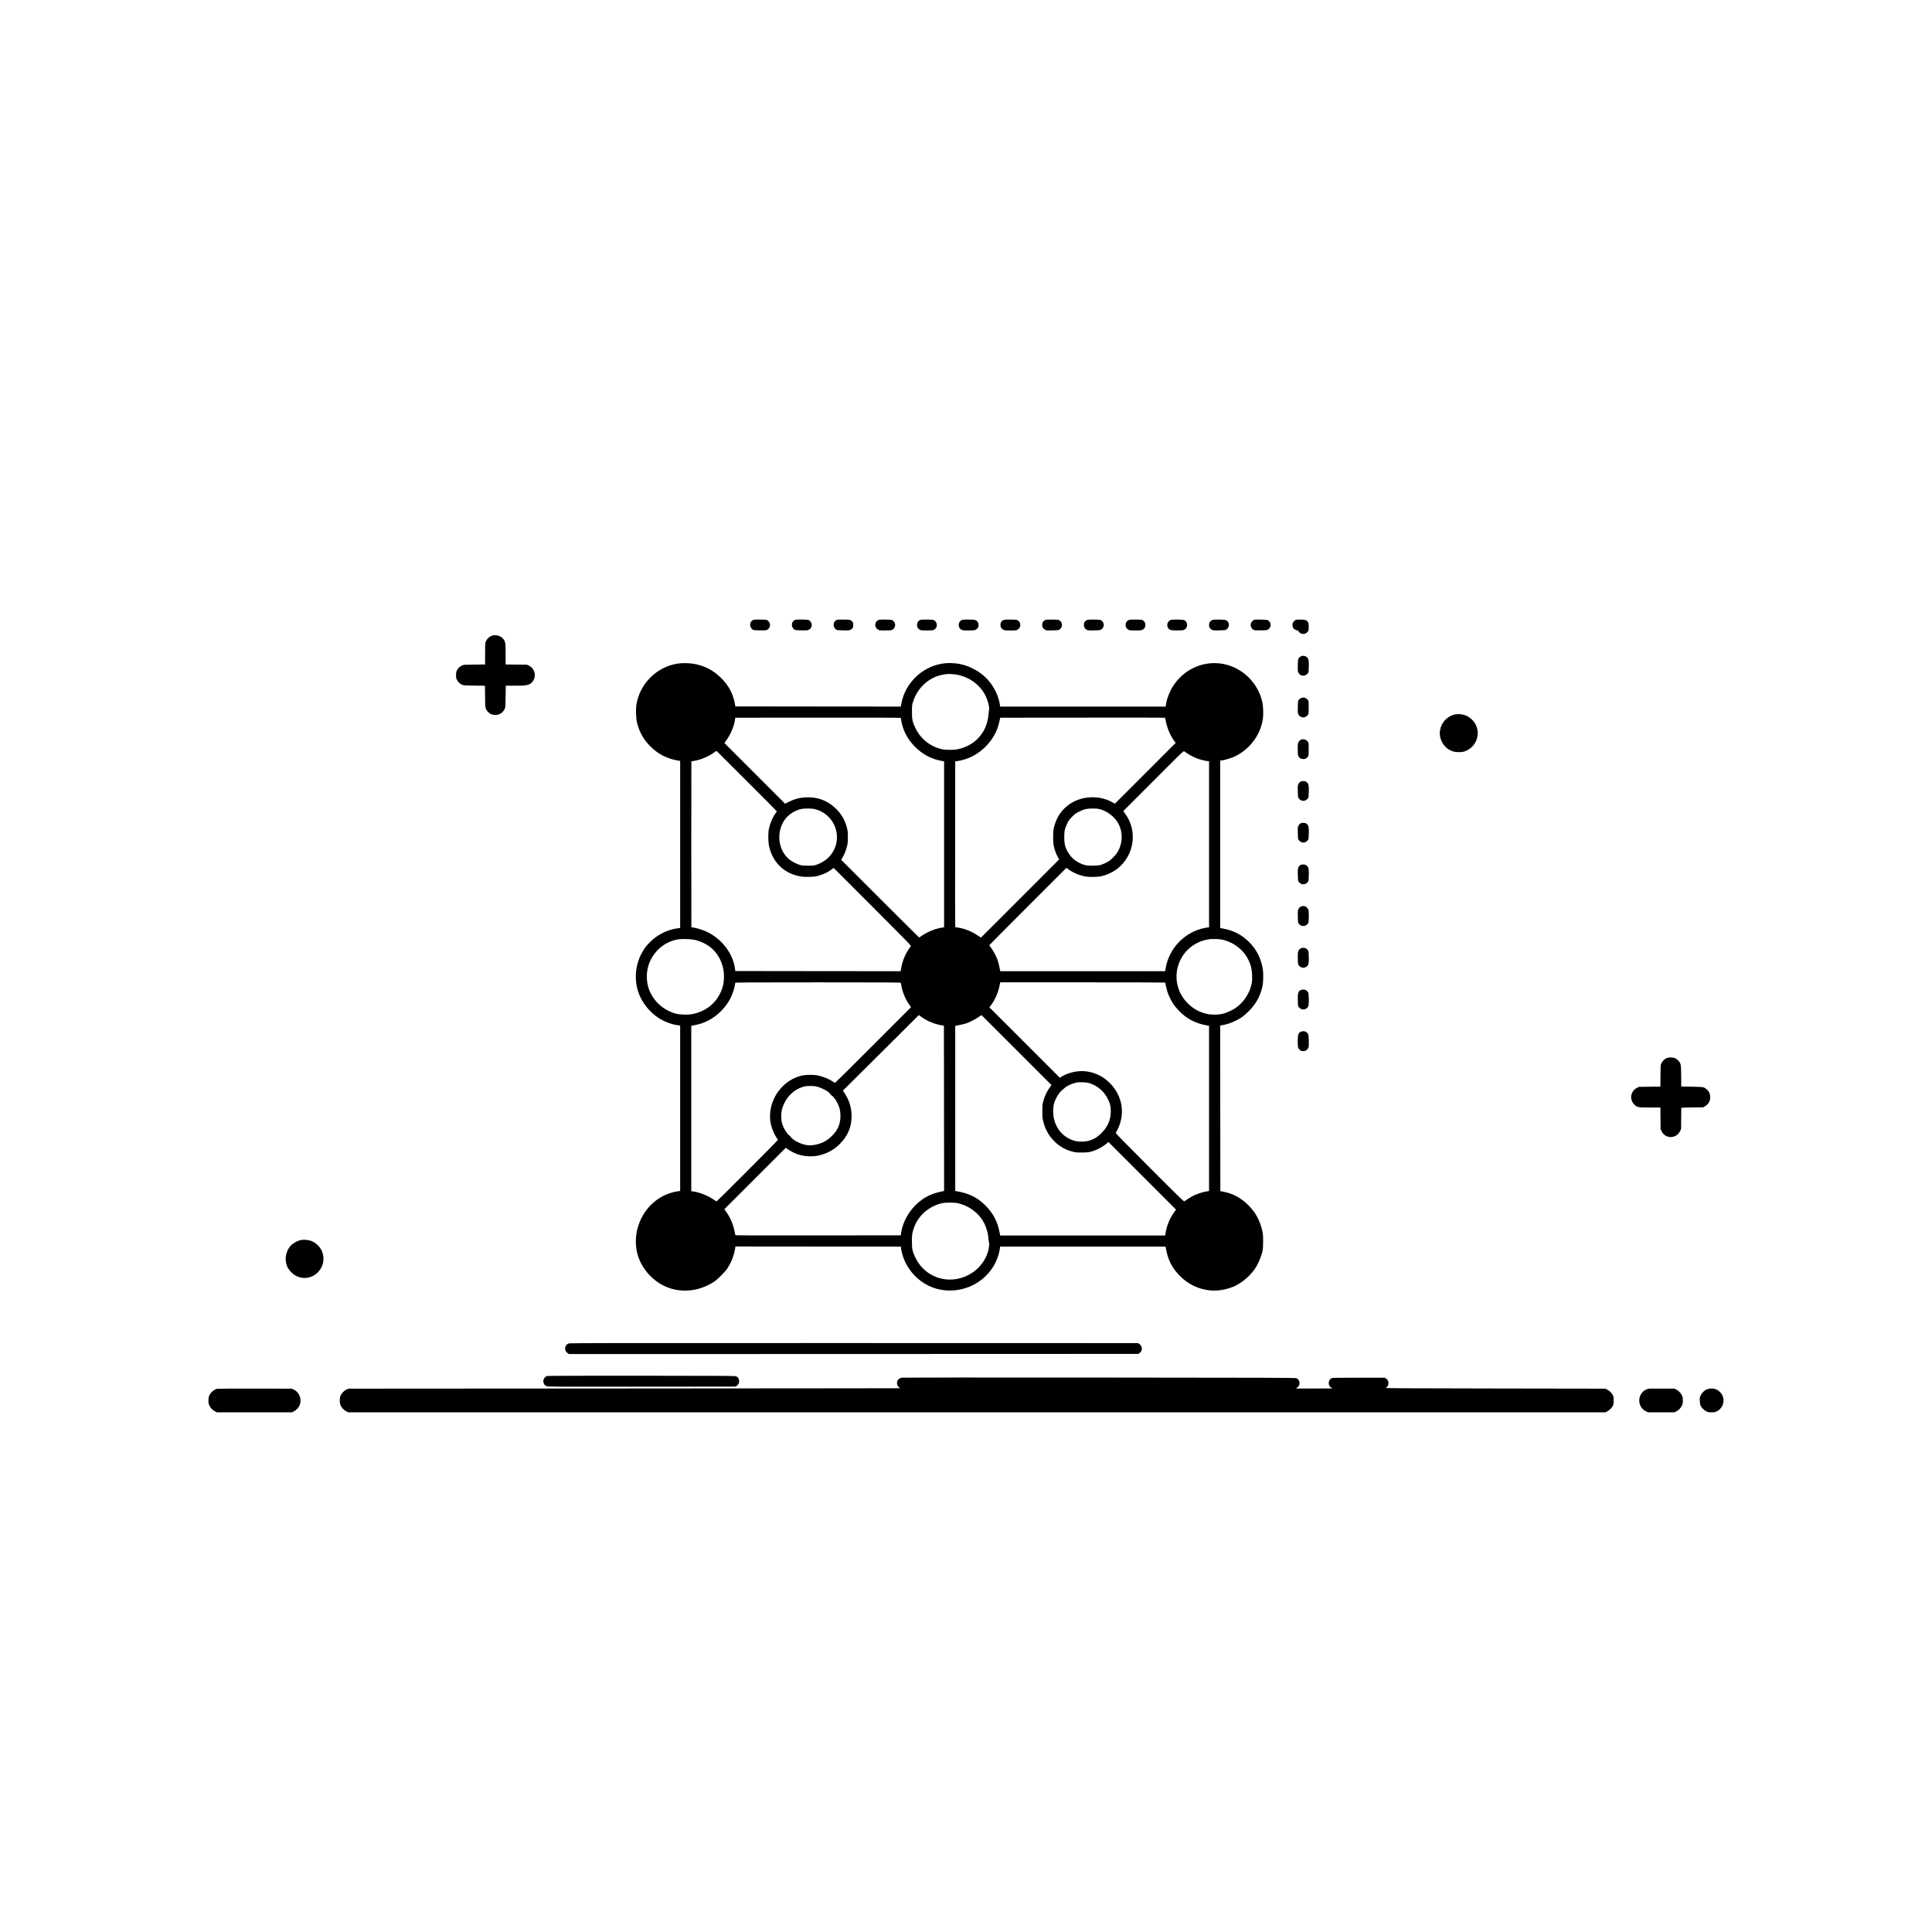 <?xml version="1.0" standalone="no"?>
<!DOCTYPE svg PUBLIC "-//W3C//DTD SVG 20010904//EN"
 "http://www.w3.org/TR/2001/REC-SVG-20010904/DTD/svg10.dtd">
<svg version="1.0" xmlns="http://www.w3.org/2000/svg"
 width="5556pt" height="5556pt" viewBox="0 0 5556 5556"
 preserveAspectRatio="xMidYMid meet">

<g transform="translate(0,5556) scale(0.1,-0.1)"
fill="#000000" stroke="none">
<path d="M21689 37739 c-132 -28 -159 -198 -45 -283 25 -19 44 -21 204 -24
154 -2 181 0 211 15 64 33 97 107 81 179 -10 44 -63 101 -100 109 -39 9 -313
11 -351 4z"/>
<path d="M22889 37739 c-132 -28 -159 -198 -45 -283 25 -19 44 -21 201 -24
159 -3 177 -2 214 17 67 35 95 99 79 176 -11 47 -59 101 -98 110 -39 9 -313
11 -351 4z"/>
<path d="M24089 37739 c-132 -28 -159 -198 -45 -283 25 -19 44 -21 201 -24
160 -3 176 -2 215 18 61 31 82 71 78 147 -4 55 -8 67 -37 97 -19 20 -46 38
-61 41 -39 9 -313 11 -351 4z"/>
<path d="M25272 37733 c-43 -15 -71 -40 -88 -80 -32 -75 -7 -152 65 -200 32
-22 43 -23 205 -23 140 1 177 4 205 18 111 56 111 220 0 277 -37 20 -336 26
-387 8z"/>
<path d="M26472 37733 c-124 -42 -138 -217 -22 -282 34 -19 53 -21 207 -21
145 0 173 3 203 19 107 56 109 212 4 273 -27 16 -58 19 -195 21 -103 1 -176
-2 -197 -10z"/>
<path d="M27672 37733 c-124 -42 -139 -216 -24 -281 37 -20 52 -22 206 -22
173 0 202 6 246 49 47 44 55 136 17 191 -42 63 -66 70 -248 73 -103 1 -176 -2
-197 -10z"/>
<path d="M28872 37733 c-65 -22 -102 -74 -102 -143 0 -60 26 -107 75 -135 40
-24 49 -25 211 -25 168 0 171 0 212 27 99 64 97 206 -4 265 -27 16 -58 19
-195 21 -103 1 -176 -2 -197 -10z"/>
<path d="M30072 37733 c-65 -22 -102 -74 -102 -143 0 -61 26 -107 76 -136 42
-25 46 -25 217 -22 166 3 175 4 210 28 94 64 89 205 -9 262 -27 16 -58 19
-195 21 -103 1 -176 -2 -197 -10z"/>
<path d="M31272 37733 c-65 -22 -102 -74 -102 -145 0 -57 28 -108 76 -136 37
-21 48 -22 215 -20 169 3 177 4 212 28 94 64 89 205 -9 262 -27 16 -58 19
-195 21 -103 1 -176 -2 -197 -10z"/>
<path d="M32472 37733 c-65 -22 -102 -74 -102 -145 0 -58 28 -108 76 -135 36
-21 52 -23 203 -23 147 0 169 2 208 21 108 52 111 210 7 271 -27 16 -58 19
-195 21 -103 1 -176 -2 -197 -10z"/>
<path d="M33672 37733 c-93 -32 -133 -146 -81 -230 39 -62 76 -73 260 -73 142
0 168 3 204 20 79 38 111 149 62 220 -41 62 -64 68 -247 72 -106 2 -176 -1
-198 -9z"/>
<path d="M34872 37733 c-67 -23 -102 -74 -102 -150 0 -62 27 -106 80 -133 39
-20 55 -21 215 -18 158 3 176 5 202 24 74 55 96 147 50 214 -41 62 -64 68
-247 72 -106 2 -176 -1 -198 -9z"/>
<path d="M36079 37739 c-45 -10 -97 -64 -107 -113 -16 -77 13 -142 78 -178 31
-17 54 -18 212 -16 196 3 207 7 256 79 20 28 23 43 20 87 -5 58 -28 97 -74
124 -23 13 -61 17 -191 20 -90 2 -177 0 -194 -3z"/>
<path d="M37279 37739 c-42 -9 -95 -63 -107 -110 -11 -44 -2 -97 22 -134 18
-27 84 -65 115 -65 11 0 28 -14 40 -34 41 -66 146 -88 211 -43 65 44 75 67 75
180 0 88 -3 107 -22 138 -34 55 -71 68 -195 71 -59 2 -122 0 -139 -3z"/>
<path d="M14167 37285 c-92 -24 -181 -111 -207 -203 -6 -21 -10 -163 -10 -334
l0 -297 -307 -3 c-288 -3 -311 -4 -354 -24 -63 -30 -116 -79 -147 -138 -23
-44 -27 -63 -27 -141 0 -81 3 -95 30 -144 35 -64 91 -114 154 -137 39 -15 92
-18 336 -21 160 -2 296 -3 303 -3 9 0 12 -66 12 -299 0 -243 3 -307 15 -342
89 -253 428 -272 547 -30 22 44 23 59 28 359 l5 313 230 0 c374 -1 438 11 522
97 140 144 97 390 -85 479 l-57 28 -307 3 -308 3 0 293 c0 328 -5 360 -65 439
-65 85 -202 130 -308 102z"/>
<path d="M37400 36678 c-71 -49 -75 -61 -78 -251 -3 -164 -2 -174 20 -216 56
-106 197 -110 272 -8 19 25 21 45 24 185 4 168 -4 220 -41 260 -52 57 -139 69
-197 30z"/>
<path d="M27210 36489 c-628 -45 -1172 -534 -1288 -1157 l-17 -92 -2379 2
-2380 3 -11 70 c-49 285 -178 531 -394 745 -226 225 -481 357 -789 410 -143
25 -350 26 -483 4 -587 -100 -1059 -568 -1164 -1157 -26 -148 -17 -425 19
-561 71 -265 190 -472 385 -666 213 -212 464 -343 759 -396 l92 -17 0 -2402 0
-2402 -59 -7 c-295 -34 -600 -185 -813 -403 -96 -99 -114 -120 -177 -218 -231
-354 -289 -813 -155 -1215 100 -298 323 -579 596 -753 148 -94 363 -176 521
-198 l87 -13 0 -2377 0 -2378 -47 -6 c-535 -73 -977 -450 -1153 -984 -95 -287
-100 -599 -14 -872 68 -218 190 -416 359 -585 347 -348 811 -487 1295 -388
177 37 374 119 535 225 100 65 312 277 380 379 110 165 188 360 220 544 8 49
15 89 15 90 0 0 1071 0 2380 -2 l2380 -2 0 -28 c1 -42 35 -190 66 -278 75
-220 231 -451 410 -606 267 -232 584 -351 929 -351 698 1 1296 479 1429 1145
9 42 16 86 16 98 l0 20 2380 0 2379 0 7 -37 c58 -341 177 -576 409 -809 244
-245 536 -382 881 -414 243 -23 549 42 764 162 182 102 357 255 477 417 115
154 216 385 254 576 9 45 14 139 14 260 0 162 -3 205 -23 293 -68 304 -191
532 -402 743 -209 210 -442 336 -715 388 l-90 18 -3 2380 -2 2380 87 17 c185
35 378 117 542 229 42 28 128 103 192 167 206 205 332 433 394 713 25 110 31
371 12 492 -50 311 -181 572 -396 785 -206 205 -434 325 -723 382 l-108 21 0
2409 0 2408 29 0 c51 0 253 57 349 98 376 164 669 485 797 876 52 160 68 280
62 464 -3 89 -12 189 -22 232 -145 656 -723 1130 -1378 1131 -475 1 -919 -243
-1184 -649 -97 -147 -177 -342 -202 -492 -6 -36 -14 -75 -16 -87 l-5 -23
-2379 0 -2378 0 -12 75 c-38 233 -156 479 -323 675 -237 276 -629 474 -982
496 -45 3 -94 6 -111 7 -16 2 -73 0 -125 -4z m225 -319 c501 -57 902 -412 998
-884 16 -82 18 -107 9 -150 -6 -28 -14 -91 -17 -140 -4 -48 -17 -130 -30 -180
-106 -418 -417 -710 -857 -803 -109 -23 -344 -23 -444 0 -347 79 -621 299
-773 618 -81 171 -96 241 -95 459 0 172 2 191 27 275 115 377 402 667 763 770
148 42 268 52 419 35z m-1525 -1282 c0 -34 30 -166 56 -245 69 -211 183 -394
353 -564 215 -216 477 -353 763 -401 l68 -11 0 -2387 0 -2386 -75 -13 c-187
-31 -403 -119 -556 -226 -43 -30 -82 -55 -86 -55 -5 0 -511 503 -1126 1118
l-1117 1117 28 45 c65 104 124 255 153 395 17 79 17 343 0 420 -56 256 -160
445 -338 616 -248 238 -552 345 -902 317 -156 -12 -283 -47 -430 -120 l-123
-61 -873 873 -873 873 48 66 c135 187 235 424 257 608 l6 53 2371 2 c1338 2
2376 -1 2384 -6 6 -5 12 -17 12 -28z m7615 -63 c36 -194 128 -415 236 -562
l49 -68 -873 -873 -874 -874 -75 41 c-202 111 -426 158 -662 140 -202 -16
-385 -76 -541 -177 -252 -163 -409 -395 -482 -714 -23 -103 -23 -403 0 -506
27 -116 65 -220 112 -308 l43 -81 -1123 -1123 -1124 -1124 -68 46 c-204 137
-418 222 -612 245 -31 3 -58 9 -61 14 -3 4 -4 1079 -2 2388 l2 2381 33 0 c17
0 71 9 118 19 287 64 540 208 746 424 193 204 314 427 371 689 l26 118 2366 2
c1301 2 2368 1 2372 -2 3 -3 14 -45 23 -95z m-11185 -2597 c0 -4 -18 -31 -40
-60 -78 -103 -152 -277 -187 -438 -27 -130 -25 -373 5 -508 105 -470 439 -789
911 -867 135 -23 369 -16 482 14 159 41 302 109 415 195 l48 37 1116 -1116
c877 -877 1113 -1118 1105 -1129 -122 -177 -173 -273 -223 -417 -17 -47 -38
-126 -47 -175 -9 -49 -18 -99 -21 -112 l-4 -22 -2378 2 -2377 3 -7 60 c-63
500 -464 967 -975 1134 -65 22 -154 45 -198 52 -44 7 -81 13 -83 14 -1 1 -2
1074 -2 2385 0 1311 1 2384 2 2385 2 1 35 7 74 13 186 30 382 109 543 217
l106 72 868 -866 c477 -476 867 -869 867 -873z m11810 1661 c81 -54 187 -107
290 -146 72 -28 260 -73 303 -73 l27 0 0 -2390 0 -2390 -25 0 c-14 0 -60 -7
-103 -16 -572 -118 -1017 -576 -1119 -1149 l-17 -95 -2370 0 -2371 0 -22 113
c-12 61 -34 148 -49 192 -36 110 -123 275 -189 363 -30 40 -55 76 -55 80 0 4
499 506 1109 1116 l1109 1109 69 -50 c127 -94 298 -165 472 -198 106 -19 313
-19 424 0 173 30 364 116 503 226 485 384 585 1080 224 1575 l-57 79 866 867
c827 829 866 867 886 852 11 -8 54 -37 95 -65z m-10730 -1594 c400 -93 673
-458 647 -863 -8 -114 -27 -191 -72 -288 -97 -212 -269 -364 -503 -448 -84
-30 -93 -31 -252 -31 -132 0 -178 4 -230 19 -96 27 -236 99 -307 156 -289 233
-376 678 -203 1035 101 209 307 369 541 420 88 19 297 19 379 0z m8206 -5
c223 -56 444 -230 544 -430 131 -259 113 -577 -45 -825 -44 -68 -161 -189
-228 -234 -66 -45 -180 -97 -257 -118 -94 -26 -360 -25 -445 1 -203 62 -347
164 -448 313 -110 165 -141 272 -141 488 -1 177 16 253 91 405 39 79 62 110
138 186 79 80 103 97 195 142 147 72 225 91 386 91 99 1 150 -4 210 -19z
m-11666 -3755 c390 -86 668 -323 795 -679 46 -128 65 -237 65 -375 0 -197 -34
-339 -121 -510 -132 -259 -357 -446 -649 -539 -134 -43 -237 -55 -398 -49
-172 6 -269 30 -418 102 -229 111 -409 288 -522 511 -147 290 -147 666 -1 957
160 318 444 532 787 593 101 17 360 11 462 -11z m15239 -10 c384 -104 674
-390 777 -765 32 -118 44 -337 24 -457 -45 -284 -227 -567 -470 -732 -87 -60
-225 -124 -335 -156 -133 -39 -330 -45 -475 -15 -223 46 -412 151 -575 319
-389 399 -416 1007 -66 1445 154 191 402 337 641 376 41 6 82 13 90 15 8 2 78
2 155 0 109 -3 161 -10 234 -30z m-9295 -1227 c2 -7 11 -51 20 -98 32 -178
114 -373 220 -525 l55 -80 -1087 -1087 c-598 -599 -1091 -1088 -1097 -1088 -5
0 -30 14 -55 31 -121 82 -292 151 -453 184 -93 18 -282 21 -387 4 -465 -72
-862 -472 -955 -963 -20 -104 -26 -250 -14 -346 19 -157 95 -360 183 -489 20
-29 36 -58 36 -64 0 -13 -1750 -1767 -1762 -1767 -4 0 -44 25 -88 55 -160 109
-381 199 -558 227 l-82 12 0 2378 0 2378 23 4 c221 42 305 68 453 142 271 134
517 380 653 652 52 103 106 263 121 357 6 39 13 76 15 83 4 9 488 12 2380 12
1892 0 2376 -3 2379 -12z m7606 6 c0 -26 45 -217 66 -280 34 -103 113 -260
178 -354 28 -41 94 -119 146 -173 229 -239 480 -370 833 -431 l37 -7 0 -2374
0 -2375 -22 -4 c-13 -3 -52 -10 -88 -16 -85 -15 -257 -73 -345 -117 -60 -31
-183 -108 -250 -157 -20 -15 -65 29 -1005 969 -764 764 -981 987 -973 997 6 7
29 49 51 93 162 327 168 687 17 1003 -63 131 -135 232 -240 337 -193 192 -418
303 -684 336 -222 28 -501 -32 -695 -148 l-58 -36 -1013 1013 -1012 1012 54
72 c108 144 203 362 239 554 l18 92 2373 0 c1305 0 2373 -3 2373 -6z m-6958
-1026 c138 -92 345 -172 518 -202 l75 -12 3 -2377 2 -2377 -22 -4 c-232 -47
-369 -95 -513 -180 -368 -220 -636 -609 -699 -1013 l-12 -78 -2377 -3 c-1897
-2 -2378 0 -2381 10 -2 7 -11 52 -20 100 -36 193 -124 404 -235 558 l-61 85
884 883 883 884 68 -47 c193 -132 401 -197 630 -198 142 -1 234 13 371 58 189
62 345 157 482 294 229 227 342 491 342 799 0 246 -71 475 -210 677 l-41 60
1093 1087 1092 1087 33 -25 c18 -13 60 -43 95 -66z m3653 -1967 c-94 -124
-167 -278 -207 -438 -20 -77 -23 -112 -22 -278 0 -179 2 -197 31 -305 58 -218
157 -393 308 -545 148 -150 316 -247 524 -303 86 -23 114 -26 271 -26 191 0
241 9 407 73 90 35 231 120 309 186 l50 44 972 -972 972 -972 -58 -81 c-126
-176 -217 -403 -247 -616 l-6 -48 -2373 0 -2373 0 -21 108 c-61 305 -184 536
-401 752 -237 236 -470 352 -833 414 l-38 7 0 2374 0 2374 38 6 c87 14 232 49
297 72 101 37 248 113 340 177 l80 55 1007 -1006 1007 -1007 -34 -45z m1120
101 c244 -78 430 -239 540 -467 64 -131 79 -198 79 -340 -1 -253 -88 -454
-278 -640 -103 -101 -194 -158 -321 -201 -114 -39 -304 -46 -426 -15 -313 79
-543 325 -614 657 -26 116 -23 306 4 409 39 147 152 334 240 399 17 13 43 35
58 50 63 63 202 130 338 162 85 20 300 12 380 -14z m-7810 -107 c155 -45 320
-138 357 -201 11 -18 34 -43 53 -54 60 -37 152 -177 198 -301 69 -185 62 -431
-19 -607 -75 -164 -243 -336 -409 -419 -141 -71 -330 -111 -460 -98 -188 20
-425 136 -501 247 -15 20 -34 40 -44 43 -23 7 -120 145 -154 218 -52 113 -70
201 -69 332 1 141 21 230 83 361 102 220 298 399 510 468 97 32 103 33 246 35
103 1 135 -3 209 -24z m4085 -3360 c244 -67 464 -216 616 -418 111 -149 197
-383 209 -572 3 -50 11 -113 17 -142 9 -41 8 -69 -6 -143 -122 -666 -851
-1076 -1495 -841 -271 99 -485 295 -616 565 -85 174 -100 244 -100 466 0 160
3 197 23 275 85 337 296 594 606 741 171 81 290 104 501 99 123 -3 167 -8 245
-30z"/>
<path d="M37400 35478 c-71 -49 -75 -61 -78 -251 -3 -164 -2 -174 20 -216 56
-106 197 -110 272 -8 20 26 21 41 21 212 0 171 -1 186 -21 212 -35 48 -82 73
-134 73 -32 0 -57 -7 -80 -22z"/>
<path d="M41874 35019 c-124 -16 -231 -75 -326 -177 -69 -75 -111 -160 -133
-270 -53 -263 114 -542 373 -622 81 -25 234 -27 313 -4 194 57 342 219 384
419 77 367 -238 704 -611 654z"/>
<path d="M37400 34281 c-20 -10 -44 -36 -57 -61 -21 -40 -23 -56 -23 -203 0
-141 2 -166 20 -201 28 -57 63 -79 130 -84 45 -3 61 0 89 20 74 50 76 58 76
263 0 171 -1 186 -21 212 -53 71 -141 94 -214 54z"/>
<path d="M37400 33082 c-20 -11 -44 -37 -58 -63 -22 -42 -23 -52 -20 -216 3
-156 5 -174 24 -200 73 -98 195 -98 268 0 19 25 21 45 24 186 4 183 -4 223
-53 271 -30 29 -43 34 -92 37 -44 3 -67 -1 -93 -15z"/>
<path d="M37400 31882 c-20 -11 -44 -37 -58 -63 -22 -42 -23 -52 -20 -216 3
-156 5 -174 24 -200 73 -98 195 -98 268 0 19 25 21 45 24 186 4 183 -4 223
-53 271 -30 29 -43 34 -92 37 -44 3 -67 -1 -93 -15z"/>
<path d="M37388 30676 c-60 -42 -70 -84 -66 -279 3 -150 5 -168 24 -194 73
-98 195 -98 268 0 19 25 21 45 24 186 4 183 -4 223 -53 271 -31 30 -42 34 -98
38 -54 3 -67 0 -99 -22z"/>
<path d="M37444 29500 c-50 -11 -91 -47 -109 -93 -13 -36 -16 -74 -13 -210 3
-150 5 -168 24 -194 73 -98 195 -98 268 0 19 25 21 45 24 186 2 94 -1 174 -7
198 -12 45 -78 113 -110 113 -11 0 -25 2 -33 4 -7 2 -27 1 -44 -4z"/>
<path d="M37444 28300 c-50 -11 -91 -47 -109 -93 -13 -36 -16 -74 -13 -210 3
-150 5 -168 24 -194 64 -86 171 -98 245 -27 42 40 51 93 47 265 -3 132 -6 159
-23 187 -35 57 -105 87 -171 72z"/>
<path d="M37427 27095 c-94 -33 -109 -78 -105 -298 3 -150 5 -168 24 -194 64
-86 171 -98 245 -27 42 40 51 93 47 265 -3 132 -6 159 -23 187 -38 63 -119 92
-188 67z"/>
<path d="M37427 25896 c-91 -33 -106 -74 -107 -279 0 -175 7 -206 59 -250 86
-72 220 -31 251 77 8 28 11 96 8 197 -3 132 -6 159 -23 187 -38 64 -119 93
-188 68z"/>
<path d="M47920 25127 c-58 -28 -111 -81 -141 -143 -24 -48 -24 -54 -27 -361
l-3 -312 -307 -3 -307 -3 -57 -28 c-186 -91 -227 -331 -81 -479 83 -84 104
-88 453 -88 l299 0 3 -312 3 -313 28 -57 c112 -228 427 -221 536 11 l26 56 2
300 c1 165 3 303 3 307 0 4 141 8 313 10 l312 3 54 30 c114 63 172 187 149
317 -13 73 -39 118 -96 170 -77 69 -89 71 -430 77 l-303 6 -2 300 c-3 339 -7
358 -78 439 -60 68 -125 96 -223 96 -62 -1 -92 -6 -126 -23z"/>
<path d="M8655 19900 c-108 -23 -224 -88 -297 -166 -84 -91 -141 -236 -142
-364 -1 -162 47 -282 160 -397 213 -218 548 -219 764 -3 163 163 208 404 115
615 -57 129 -181 244 -314 292 -73 27 -216 39 -286 23z"/>
<path d="M16357 16926 c-47 -17 -71 -38 -91 -81 -35 -73 -10 -153 63 -202 l34
-23 8188 2 8188 3 27 21 c43 31 65 67 71 112 7 55 -26 123 -75 154 l-37 23
-8165 2 c-6873 2 -8171 0 -8203 -11z"/>
<path d="M15733 15989 c-74 -21 -124 -112 -104 -186 15 -53 36 -80 81 -103 39
-20 60 -20 2744 -18 l2705 3 27 21 c52 38 69 71 69 132 0 65 -25 111 -78 140
-30 16 -190 17 -2722 19 -1624 1 -2703 -2 -2722 -8z"/>
<path d="M25930 15942 c-114 -26 -167 -132 -115 -232 16 -32 59 -69 84 -72 9
-2 -3561 -5 -7934 -8 l-7950 -5 -56 -28 c-63 -31 -126 -93 -160 -159 -34 -64
-39 -203 -10 -278 28 -75 98 -152 169 -187 l57 -28 18075 0 18075 0 58 29 c64
33 124 92 159 158 20 37 23 57 23 153 0 96 -3 116 -23 153 -36 67 -98 129
-161 159 l-56 28 -3173 5 c-2649 4 -3167 7 -3142 18 42 19 72 66 78 121 6 63
-17 113 -65 145 l-39 26 -754 0 c-701 0 -755 -1 -783 -17 -101 -60 -101 -219
1 -272 l37 -20 -529 -1 -529 0 33 23 c103 68 96 217 -13 273 -24 13 -790 15
-5675 19 -3106 2 -5663 1 -5682 -3z"/>
<path d="M6240 15621 c-94 -29 -177 -101 -219 -190 -22 -47 -26 -70 -26 -146
0 -79 4 -97 29 -149 35 -72 88 -126 158 -163 l53 -28 1080 0 1080 0 48 23 c70
32 150 118 177 189 63 169 -11 363 -168 440 l-57 28 -1065 2 c-586 1 -1076 -2
-1090 -6z"/>
<path d="M47368 15612 c-147 -54 -236 -192 -226 -351 7 -126 82 -236 197 -290
l56 -26 380 0 380 0 53 28 c70 37 128 97 161 166 22 47 26 70 26 146 0 77 -4
98 -27 147 -32 69 -96 135 -163 168 l-50 25 -370 2 c-330 2 -375 1 -417 -15z"/>
<path d="M49093 15609 c-73 -28 -146 -97 -184 -174 -30 -62 -31 -68 -27 -162
3 -76 9 -108 27 -141 34 -66 97 -128 160 -159 49 -25 67 -28 151 -28 84 0 102
3 151 28 174 85 244 299 155 474 -33 65 -113 137 -182 162 -72 28 -180 27
-251 0z"/>
</g>
</svg>
